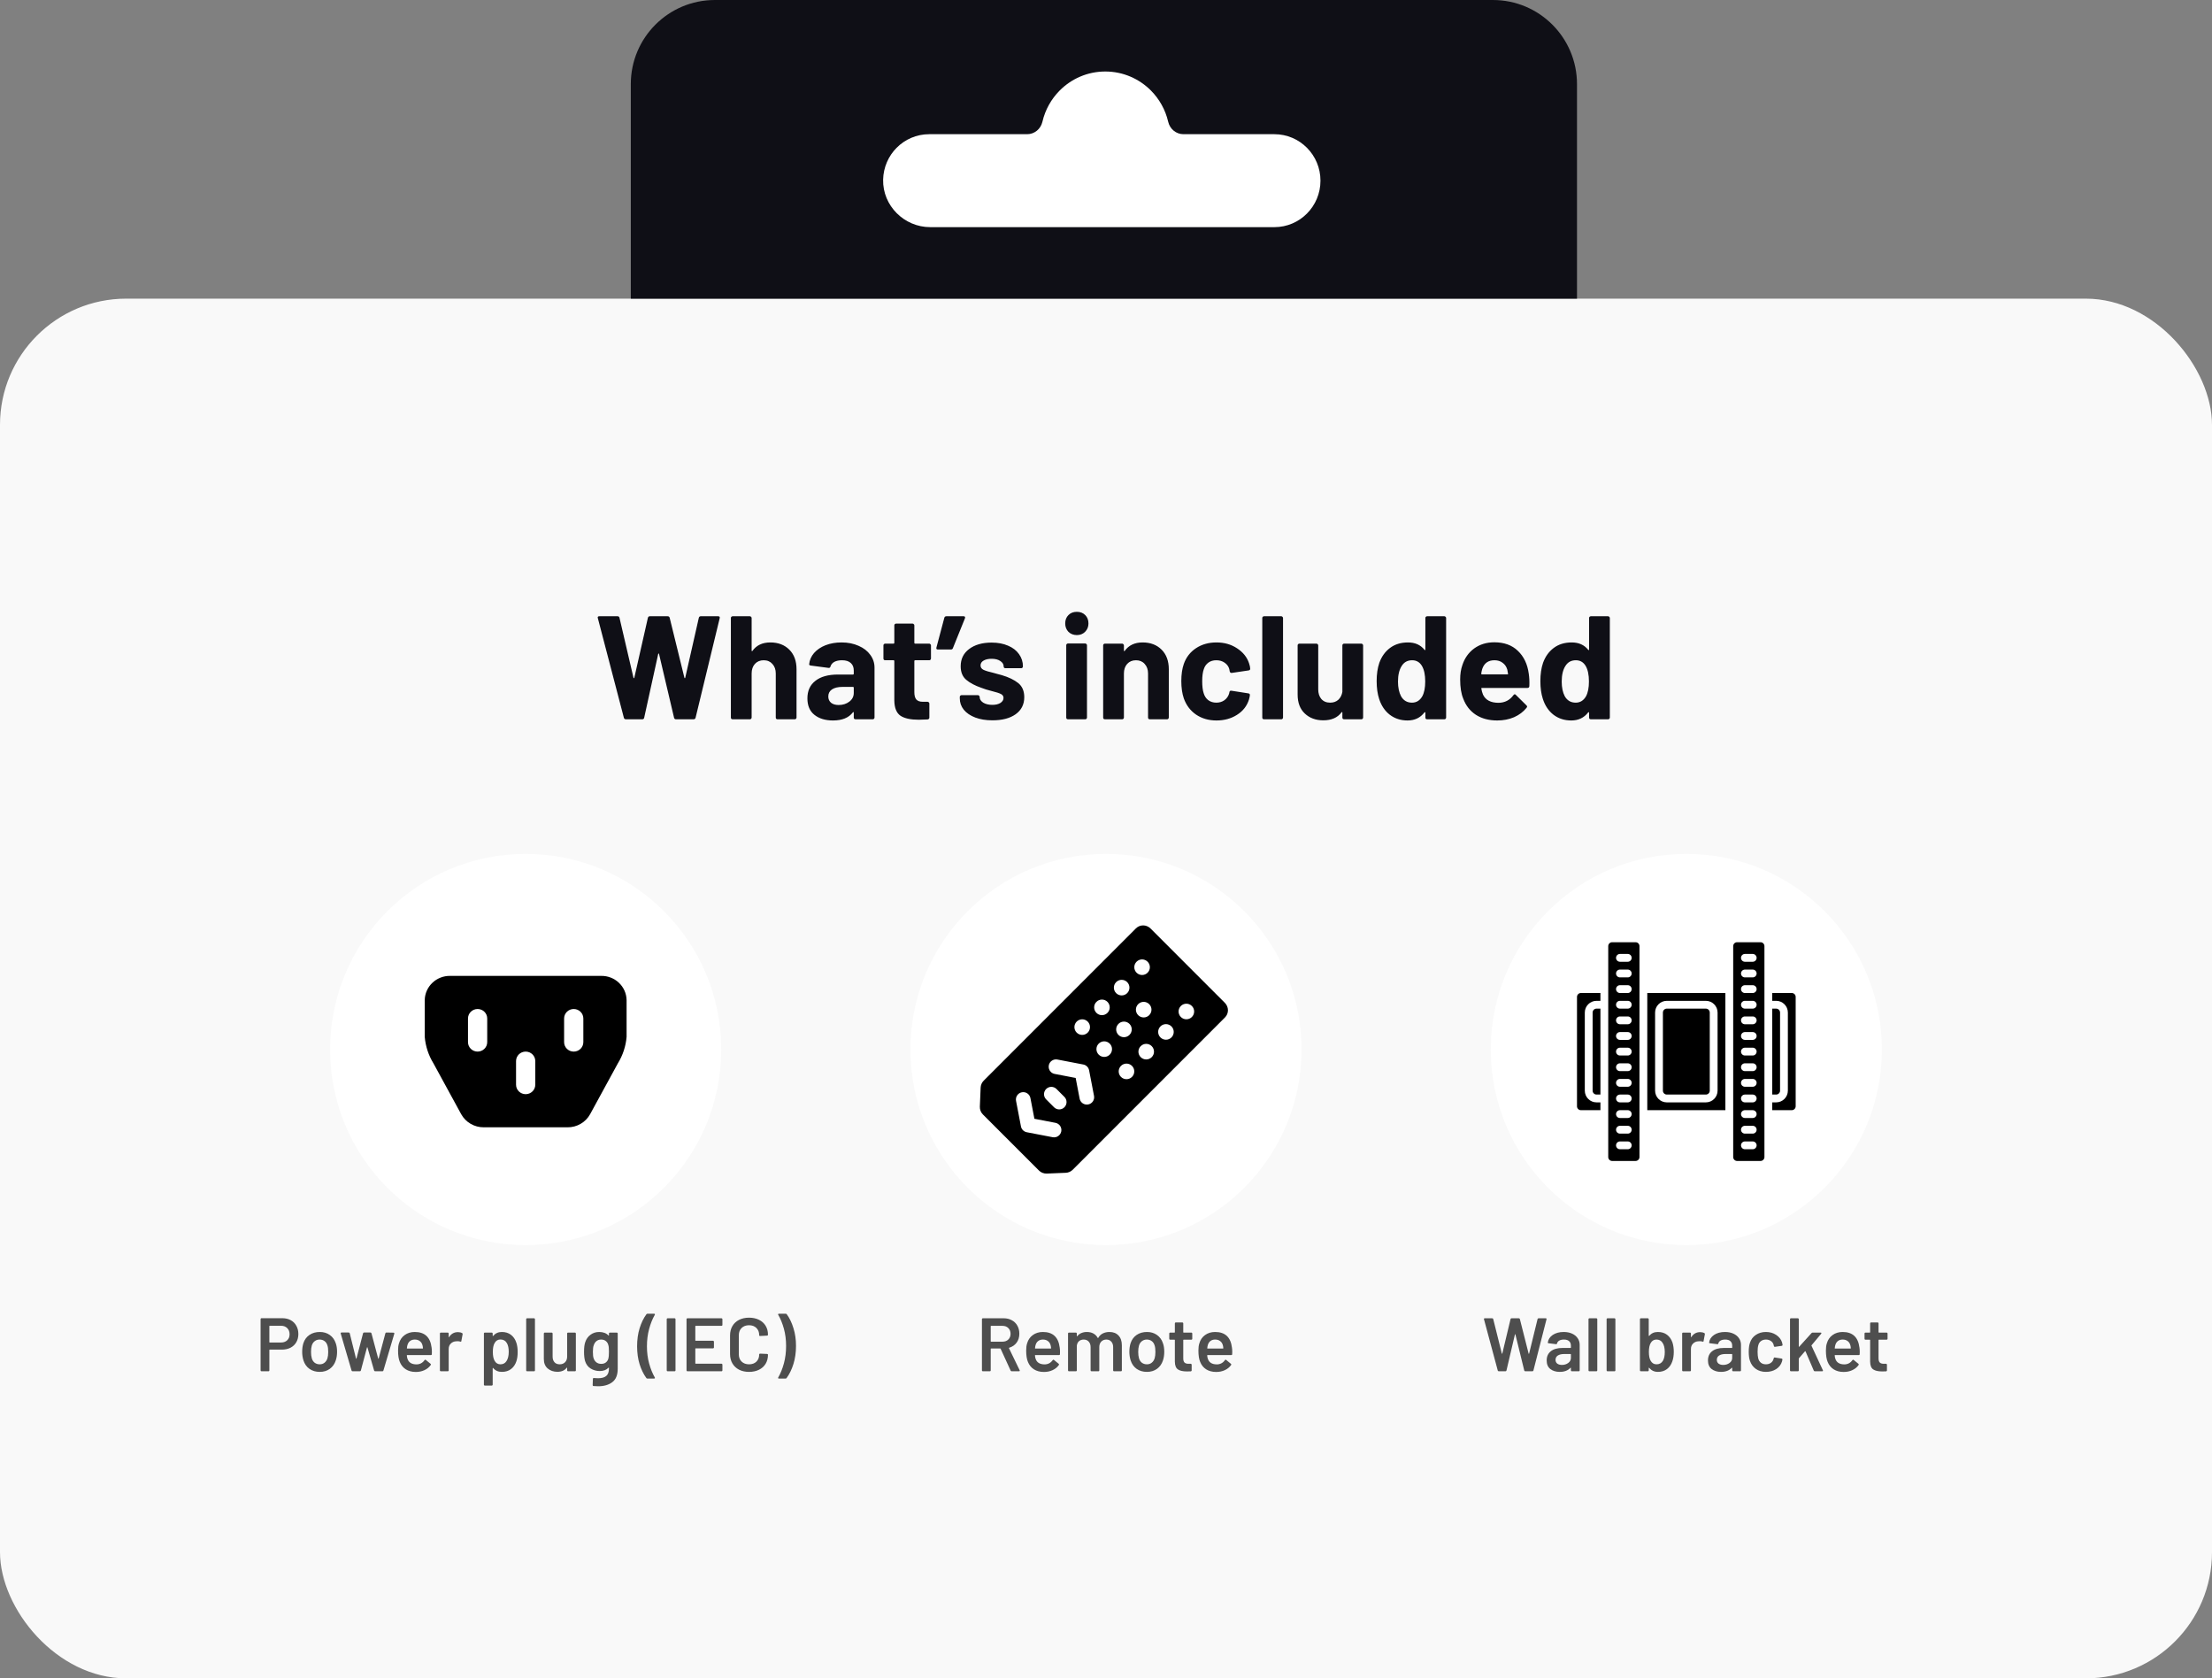 <svg xmlns="http://www.w3.org/2000/svg" fill="none" viewBox="0 0 526 399" height="399" width="526">
<rect x="0" y="0" width="526" height="399" fill="#808080" stroke="none"/>
<rect fill="#F9F9F9" rx="30" height="328" width="526" y="71"></rect>
<circle fill="white" r="46.5" cy="249.5" cx="125"></circle>
<path fill="black" d="M142.943 232.001H107.057C103.775 231.947 101.065 234.518 101 237.749V246.501C101.189 248.735 101.902 250.895 103.08 252.813L109.663 264.872C110.734 266.817 112.809 268.021 115.057 268H134.943C137.185 268.022 139.256 266.823 140.325 264.884L146.92 252.802C148.1 250.89 148.812 248.732 149 246.503V237.751C148.935 234.519 146.227 231.947 142.943 232.002V232.001ZM138.714 247.751C138.714 248.993 137.691 250.001 136.428 250.001C135.165 250.001 134.142 248.994 134.142 247.751V242.126C134.142 240.884 135.165 239.876 136.428 239.876C137.691 239.876 138.714 240.883 138.714 242.126V247.751ZM111.286 247.751V242.126C111.286 240.884 112.309 239.876 113.572 239.876C114.835 239.876 115.858 240.883 115.858 242.126V247.751C115.858 248.993 114.835 250.001 113.572 250.001C112.309 250.001 111.286 248.994 111.286 247.751ZM122.714 257.875V252.25C122.714 251.008 123.737 250 125 250C126.263 250 127.286 251.006 127.286 252.25V257.875C127.286 259.117 126.263 260.125 125 260.125C123.737 260.125 122.714 259.118 122.714 257.875Z"></path>
<path fill="#4E4E4E" d="M67.133 313.382C67.889 313.382 68.555 313.538 69.131 313.85C69.707 314.162 70.151 314.606 70.463 315.182C70.787 315.746 70.949 316.4 70.949 317.144C70.949 317.876 70.787 318.524 70.463 319.088C70.139 319.652 69.677 320.09 69.077 320.402C68.489 320.702 67.805 320.852 67.025 320.852H64.145C64.085 320.852 64.055 320.882 64.055 320.942V325.784C64.055 325.844 64.031 325.898 63.983 325.946C63.947 325.982 63.899 326 63.839 326H62.183C62.123 326 62.069 325.982 62.021 325.946C61.985 325.898 61.967 325.844 61.967 325.784V313.598C61.967 313.538 61.985 313.49 62.021 313.454C62.069 313.406 62.123 313.382 62.183 313.382H67.133ZM66.827 319.16C67.439 319.16 67.931 318.98 68.303 318.62C68.675 318.26 68.861 317.786 68.861 317.198C68.861 316.598 68.675 316.112 68.303 315.74C67.931 315.368 67.439 315.182 66.827 315.182H64.145C64.085 315.182 64.055 315.212 64.055 315.272V319.07C64.055 319.13 64.085 319.16 64.145 319.16H66.827ZM76.031 326.144C75.083 326.144 74.267 325.904 73.583 325.424C72.911 324.944 72.437 324.278 72.161 323.426C71.957 322.778 71.855 322.094 71.855 321.374C71.855 320.606 71.951 319.922 72.143 319.322C72.419 318.482 72.899 317.828 73.583 317.36C74.267 316.892 75.089 316.658 76.049 316.658C76.961 316.658 77.747 316.892 78.407 317.36C79.079 317.828 79.553 318.476 79.829 319.304C80.045 319.88 80.153 320.564 80.153 321.356C80.153 322.112 80.051 322.796 79.847 323.408C79.571 324.26 79.097 324.932 78.425 325.424C77.753 325.904 76.955 326.144 76.031 326.144ZM76.031 324.344C76.475 324.344 76.853 324.218 77.165 323.966C77.489 323.714 77.723 323.36 77.867 322.904C77.987 322.508 78.047 322.004 78.047 321.392C78.047 320.744 77.987 320.24 77.867 319.88C77.735 319.424 77.507 319.076 77.183 318.836C76.859 318.584 76.463 318.458 75.995 318.458C75.551 318.458 75.167 318.584 74.843 318.836C74.519 319.076 74.285 319.424 74.141 319.88C74.021 320.3 73.961 320.804 73.961 321.392C73.961 321.98 74.021 322.484 74.141 322.904C74.273 323.36 74.501 323.714 74.825 323.966C75.161 324.218 75.563 324.344 76.031 324.344ZM83.848 326C83.716 326 83.632 325.94 83.596 325.82L81.022 317.036L81.004 316.964C81.004 316.844 81.07 316.784 81.202 316.784H82.912C83.044 316.784 83.128 316.844 83.164 316.964L84.658 322.976C84.67 323.012 84.688 323.03 84.712 323.03C84.736 323.03 84.754 323.012 84.766 322.976L86.332 316.964C86.368 316.844 86.452 316.784 86.584 316.784H88.078C88.21 316.784 88.294 316.844 88.33 316.964L89.932 322.976C89.944 323.012 89.962 323.03 89.986 323.03C90.01 323.03 90.028 323.012 90.04 322.976L91.642 316.964C91.678 316.844 91.762 316.784 91.894 316.784L93.586 316.82C93.658 316.82 93.706 316.844 93.73 316.892C93.766 316.928 93.778 316.982 93.766 317.054L91.174 325.82C91.138 325.94 91.06 326 90.94 326H89.212C89.08 326 88.996 325.94 88.96 325.82L87.376 320.33C87.364 320.294 87.346 320.276 87.322 320.276C87.298 320.276 87.28 320.294 87.268 320.33L85.81 325.82C85.774 325.94 85.69 326 85.558 326H83.848ZM102.629 320.366C102.677 320.666 102.701 321.002 102.701 321.374L102.683 321.932C102.683 322.076 102.611 322.148 102.467 322.148H96.833C96.773 322.148 96.743 322.178 96.743 322.238C96.779 322.634 96.833 322.904 96.905 323.048C97.193 323.912 97.895 324.35 99.011 324.362C99.827 324.362 100.475 324.026 100.955 323.354C101.003 323.282 101.063 323.246 101.135 323.246C101.183 323.246 101.225 323.264 101.261 323.3L102.377 324.218C102.485 324.302 102.503 324.398 102.431 324.506C102.059 325.034 101.561 325.442 100.937 325.73C100.325 326.018 99.641 326.162 98.885 326.162C97.949 326.162 97.151 325.952 96.491 325.532C95.843 325.112 95.369 324.524 95.069 323.768C94.793 323.12 94.655 322.22 94.655 321.068C94.655 320.372 94.727 319.808 94.871 319.376C95.111 318.536 95.561 317.876 96.221 317.396C96.893 316.904 97.697 316.658 98.633 316.658C100.997 316.658 102.329 317.894 102.629 320.366ZM98.633 318.458C98.189 318.458 97.817 318.572 97.517 318.8C97.229 319.016 97.025 319.322 96.905 319.718C96.833 319.922 96.785 320.186 96.761 320.51C96.737 320.57 96.761 320.6 96.833 320.6H100.487C100.547 320.6 100.577 320.57 100.577 320.51C100.553 320.21 100.517 319.982 100.469 319.826C100.361 319.394 100.145 319.058 99.821 318.818C99.509 318.578 99.113 318.458 98.633 318.458ZM108.893 316.694C109.277 316.694 109.613 316.772 109.901 316.928C109.997 316.976 110.033 317.066 110.009 317.198L109.703 318.818C109.691 318.962 109.607 319.004 109.451 318.944C109.271 318.884 109.061 318.854 108.821 318.854C108.665 318.854 108.545 318.86 108.461 318.872C107.957 318.896 107.537 319.076 107.201 319.412C106.865 319.736 106.697 320.162 106.697 320.69V325.784C106.697 325.844 106.673 325.898 106.625 325.946C106.589 325.982 106.541 326 106.481 326H104.825C104.765 326 104.711 325.982 104.663 325.946C104.627 325.898 104.609 325.844 104.609 325.784V317.018C104.609 316.958 104.627 316.91 104.663 316.874C104.711 316.826 104.765 316.802 104.825 316.802H106.481C106.541 316.802 106.589 316.826 106.625 316.874C106.673 316.91 106.697 316.958 106.697 317.018V317.828C106.697 317.876 106.703 317.906 106.715 317.918C106.739 317.918 106.763 317.9 106.787 317.864C107.291 317.084 107.993 316.694 108.893 316.694ZM122.774 319.178C122.99 319.79 123.098 320.54 123.098 321.428C123.098 322.28 122.996 323.012 122.792 323.624C122.528 324.416 122.102 325.034 121.514 325.478C120.938 325.922 120.206 326.144 119.318 326.144C118.466 326.144 117.782 325.838 117.266 325.226C117.242 325.202 117.218 325.196 117.194 325.208C117.17 325.22 117.158 325.244 117.158 325.28V329.186C117.158 329.246 117.134 329.294 117.086 329.33C117.05 329.378 117.002 329.402 116.942 329.402H115.286C115.226 329.402 115.172 329.378 115.124 329.33C115.088 329.294 115.07 329.246 115.07 329.186V317.018C115.07 316.958 115.088 316.91 115.124 316.874C115.172 316.826 115.226 316.802 115.286 316.802H116.942C117.002 316.802 117.05 316.826 117.086 316.874C117.134 316.91 117.158 316.958 117.158 317.018V317.558C117.158 317.594 117.17 317.618 117.194 317.63C117.218 317.642 117.242 317.63 117.266 317.594C117.794 316.97 118.484 316.658 119.336 316.658C120.188 316.658 120.908 316.88 121.496 317.324C122.084 317.768 122.51 318.386 122.774 319.178ZM120.434 323.588C120.794 323.036 120.974 322.304 120.974 321.392C120.974 320.516 120.83 319.826 120.542 319.322C120.206 318.734 119.696 318.44 119.012 318.44C118.388 318.44 117.92 318.728 117.608 319.304C117.332 319.772 117.194 320.468 117.194 321.392C117.194 322.34 117.344 323.06 117.644 323.552C117.956 324.08 118.406 324.344 118.994 324.344C119.63 324.344 120.11 324.092 120.434 323.588ZM125.339 326C125.279 326 125.225 325.982 125.177 325.946C125.141 325.898 125.123 325.844 125.123 325.784V313.616C125.123 313.556 125.141 313.508 125.177 313.472C125.225 313.424 125.279 313.4 125.339 313.4H126.995C127.055 313.4 127.103 313.424 127.139 313.472C127.187 313.508 127.211 313.556 127.211 313.616V325.784C127.211 325.844 127.187 325.898 127.139 325.946C127.103 325.982 127.055 326 126.995 326H125.339ZM134.865 317.018C134.865 316.958 134.883 316.91 134.919 316.874C134.967 316.826 135.021 316.802 135.081 316.802H136.719C136.779 316.802 136.827 316.826 136.863 316.874C136.911 316.91 136.935 316.958 136.935 317.018V325.784C136.935 325.844 136.911 325.898 136.863 325.946C136.827 325.982 136.779 326 136.719 326H135.081C135.021 326 134.967 325.982 134.919 325.946C134.883 325.898 134.865 325.844 134.865 325.784V325.208C134.865 325.172 134.853 325.148 134.829 325.136C134.805 325.124 134.781 325.136 134.757 325.172C134.265 325.808 133.527 326.126 132.543 326.126C131.631 326.126 130.863 325.862 130.239 325.334C129.627 324.806 129.321 324.056 129.321 323.084V317.018C129.321 316.958 129.339 316.91 129.375 316.874C129.423 316.826 129.477 316.802 129.537 316.802H131.193C131.253 316.802 131.301 316.826 131.337 316.874C131.385 316.91 131.409 316.958 131.409 317.018V322.49C131.409 323.054 131.553 323.504 131.841 323.84C132.141 324.176 132.555 324.344 133.083 324.344C133.623 324.344 134.055 324.176 134.379 323.84C134.703 323.504 134.865 323.054 134.865 322.49V317.018ZM144.802 317.018C144.802 316.958 144.82 316.91 144.856 316.874C144.904 316.826 144.958 316.802 145.018 316.802H146.674C146.734 316.802 146.782 316.826 146.818 316.874C146.866 316.91 146.89 316.958 146.89 317.018V325.388C146.89 326.888 146.458 327.956 145.594 328.592C144.742 329.24 143.62 329.564 142.228 329.564C141.856 329.564 141.49 329.546 141.13 329.51C140.998 329.498 140.932 329.42 140.932 329.276L140.986 327.8C140.986 327.668 141.07 327.602 141.238 327.602C141.586 327.638 141.898 327.656 142.174 327.656C143.074 327.656 143.734 327.476 144.154 327.116C144.586 326.768 144.802 326.174 144.802 325.334V325.19C144.802 325.154 144.79 325.136 144.766 325.136C144.742 325.124 144.718 325.13 144.694 325.154C144.202 325.682 143.506 325.946 142.606 325.946C141.826 325.946 141.112 325.748 140.464 325.352C139.816 324.956 139.366 324.35 139.114 323.534C138.958 322.97 138.88 322.244 138.88 321.356C138.88 320.36 138.976 319.598 139.168 319.07C139.408 318.338 139.822 317.756 140.41 317.324C140.998 316.88 141.688 316.658 142.48 316.658C143.428 316.658 144.166 316.934 144.694 317.486C144.718 317.522 144.742 317.534 144.766 317.522C144.79 317.51 144.802 317.486 144.802 317.45V317.018ZM144.676 322.94C144.724 322.76 144.754 322.568 144.766 322.364C144.79 322.148 144.802 321.806 144.802 321.338C144.802 320.882 144.79 320.558 144.766 320.366C144.754 320.162 144.718 319.964 144.658 319.772C144.562 319.376 144.364 319.058 144.064 318.818C143.776 318.578 143.404 318.458 142.948 318.458C142.516 318.458 142.15 318.578 141.85 318.818C141.55 319.058 141.334 319.376 141.202 319.772C141.058 320.108 140.986 320.636 140.986 321.356C140.986 322.1 141.046 322.622 141.166 322.922C141.286 323.306 141.502 323.624 141.814 323.876C142.138 324.116 142.522 324.236 142.966 324.236C143.434 324.236 143.812 324.116 144.1 323.876C144.388 323.636 144.58 323.324 144.676 322.94ZM153.946 327.728C153.826 327.728 153.742 327.686 153.694 327.602C153.034 326.702 152.5 325.61 152.092 324.326C151.696 323.03 151.498 321.608 151.498 320.06C151.498 318.5 151.696 317.072 152.092 315.776C152.5 314.468 153.04 313.358 153.712 312.446C153.76 312.362 153.844 312.32 153.964 312.32H155.548C155.632 312.32 155.686 312.344 155.71 312.392C155.746 312.44 155.746 312.5 155.71 312.572C155.158 313.532 154.708 314.654 154.36 315.938C154.012 317.21 153.838 318.584 153.838 320.06C153.838 321.524 154.012 322.886 154.36 324.146C154.708 325.406 155.158 326.516 155.71 327.476C155.734 327.524 155.746 327.56 155.746 327.584C155.746 327.68 155.68 327.728 155.548 327.728H153.946ZM158.759 326C158.699 326 158.645 325.982 158.597 325.946C158.561 325.898 158.543 325.844 158.543 325.784V313.616C158.543 313.556 158.561 313.508 158.597 313.472C158.645 313.424 158.699 313.4 158.759 313.4H160.415C160.475 313.4 160.523 313.424 160.559 313.472C160.607 313.508 160.631 313.556 160.631 313.616V325.784C160.631 325.844 160.607 325.898 160.559 325.946C160.523 325.982 160.475 326 160.415 326H158.759ZM171.786 314.984C171.786 315.044 171.762 315.098 171.714 315.146C171.678 315.182 171.63 315.2 171.57 315.2H165.432C165.372 315.2 165.342 315.23 165.342 315.29V318.656C165.342 318.716 165.372 318.746 165.432 318.746H169.554C169.614 318.746 169.662 318.77 169.698 318.818C169.746 318.854 169.77 318.902 169.77 318.962V320.33C169.77 320.39 169.746 320.444 169.698 320.492C169.662 320.528 169.614 320.546 169.554 320.546H165.432C165.372 320.546 165.342 320.576 165.342 320.636V324.11C165.342 324.17 165.372 324.2 165.432 324.2H171.57C171.63 324.2 171.678 324.224 171.714 324.272C171.762 324.308 171.786 324.356 171.786 324.416V325.784C171.786 325.844 171.762 325.898 171.714 325.946C171.678 325.982 171.63 326 171.57 326H163.47C163.41 326 163.356 325.982 163.308 325.946C163.272 325.898 163.254 325.844 163.254 325.784V313.616C163.254 313.556 163.272 313.508 163.308 313.472C163.356 313.424 163.41 313.4 163.47 313.4H171.57C171.63 313.4 171.678 313.424 171.714 313.472C171.762 313.508 171.786 313.556 171.786 313.616V314.984ZM178.119 326.144C177.219 326.144 176.427 325.97 175.743 325.622C175.059 325.262 174.531 324.764 174.159 324.128C173.787 323.492 173.601 322.754 173.601 321.914V317.468C173.601 316.628 173.787 315.89 174.159 315.254C174.531 314.618 175.059 314.126 175.743 313.778C176.427 313.43 177.219 313.256 178.119 313.256C179.007 313.256 179.793 313.424 180.477 313.76C181.161 314.096 181.689 314.57 182.061 315.182C182.433 315.794 182.619 316.502 182.619 317.306C182.619 317.366 182.595 317.42 182.547 317.468C182.511 317.504 182.463 317.522 182.403 317.522L180.747 317.612C180.603 317.612 180.531 317.546 180.531 317.414C180.531 316.706 180.309 316.136 179.865 315.704C179.433 315.272 178.851 315.056 178.119 315.056C177.387 315.056 176.799 315.272 176.355 315.704C175.911 316.136 175.689 316.706 175.689 317.414V322.004C175.689 322.7 175.911 323.264 176.355 323.696C176.799 324.128 177.387 324.344 178.119 324.344C178.851 324.344 179.433 324.134 179.865 323.714C180.309 323.282 180.531 322.712 180.531 322.004C180.531 321.872 180.603 321.806 180.747 321.806L182.403 321.878C182.463 321.878 182.511 321.896 182.547 321.932C182.595 321.968 182.619 322.01 182.619 322.058C182.619 322.874 182.433 323.594 182.061 324.218C181.689 324.83 181.161 325.304 180.477 325.64C179.793 325.976 179.007 326.144 178.119 326.144ZM186.838 312.32C186.958 312.32 187.042 312.362 187.09 312.446C187.75 313.346 188.278 314.444 188.674 315.74C189.082 317.024 189.286 318.434 189.286 319.97C189.286 321.518 189.082 322.952 188.674 324.272C188.266 325.58 187.726 326.69 187.054 327.602C187.006 327.686 186.922 327.728 186.802 327.728H185.218C185.134 327.728 185.074 327.704 185.038 327.656C185.014 327.608 185.02 327.548 185.056 327.476C185.608 326.516 186.058 325.4 186.406 324.128C186.754 322.844 186.928 321.464 186.928 319.988C186.928 318.512 186.754 317.144 186.406 315.884C186.058 314.624 185.608 313.52 185.056 312.572C185.032 312.524 185.02 312.488 185.02 312.464C185.02 312.368 185.086 312.32 185.218 312.32H186.838Z"></path>
<circle fill="white" r="46.5" cy="249.5" cx="263"></circle>
<path fill="black" d="M291.254 238.4L273.601 220.746C272.629 219.774 271.086 219.741 270.114 220.713L233.916 256.911C233.475 257.353 233.216 257.945 233.19 258.568L233.002 263.082C232.973 263.777 233.237 264.453 233.729 264.946L247.054 278.271C247.546 278.763 248.221 279.027 248.917 278.998L253.433 278.812C254.058 278.787 254.649 278.528 255.091 278.086L291.287 241.887C292.259 240.915 292.227 239.372 291.254 238.4ZM273.272 238.72C273.996 239.444 273.995 240.616 273.272 241.34C272.55 242.064 271.376 242.063 270.652 241.34C269.928 240.617 269.93 239.444 270.652 238.72C271.375 237.996 272.548 237.996 273.272 238.72ZM268.58 243.413C269.304 244.137 269.303 245.309 268.58 246.033C267.856 246.757 266.684 246.757 265.96 246.033C265.236 245.309 265.237 244.137 265.96 243.413C266.684 242.689 267.856 242.689 268.58 243.413ZM263.888 248.104C264.612 248.828 264.611 250 263.888 250.724C263.166 251.448 261.992 251.448 261.268 250.724C260.544 250 260.546 248.828 261.268 248.104C261.991 247.38 263.164 247.381 263.888 248.104ZM272.891 228.628C273.615 229.352 273.615 230.524 272.891 231.248C272.167 231.972 270.995 231.972 270.271 231.248C269.547 230.524 269.547 229.352 270.271 228.628C270.995 227.905 272.167 227.905 272.891 228.628ZM268.035 233.484C268.759 234.208 268.759 235.38 268.035 236.104C267.311 236.828 266.139 236.826 265.415 236.104C264.691 235.38 264.691 234.208 265.415 233.484C266.139 232.76 267.311 232.76 268.035 233.484ZM263.344 238.175C264.068 238.899 264.068 240.071 263.344 240.795C262.62 241.519 261.448 241.519 260.724 240.795C260 240.071 260 238.899 260.724 238.175C261.448 237.451 262.62 237.451 263.344 238.175ZM256.032 242.868C256.756 242.144 257.928 242.145 258.652 242.868C259.376 243.591 259.376 244.764 258.652 245.488C257.928 246.212 256.756 246.212 256.032 245.488C255.308 244.764 255.309 243.592 256.032 242.868ZM250.325 270.355L244.159 269.171C243.81 269.103 243.498 268.933 243.256 268.692C243.015 268.452 242.845 268.14 242.778 267.789L241.609 261.711C241.428 260.767 242.046 259.854 242.991 259.672C243.935 259.491 244.848 260.109 245.03 261.054L245.974 265.973L250.98 266.935C251.925 267.116 252.542 268.028 252.362 268.973C252.18 269.917 251.267 270.535 250.323 270.355H250.325ZM248.769 258.894C249.448 258.215 250.55 258.215 251.232 258.894L253.108 260.771C253.788 261.451 253.788 262.553 253.108 263.234C252.428 263.914 251.326 263.914 250.645 263.234L248.769 261.357C248.089 260.677 248.089 259.576 248.769 258.894ZM258.769 262.567C257.825 262.749 256.912 262.13 256.73 261.186L255.786 256.267L250.78 255.305C250.425 255.236 250.116 255.066 249.878 254.828C249.483 254.432 249.285 253.856 249.398 253.267C249.58 252.322 250.493 251.705 251.436 251.885L257.602 253.069C258.301 253.204 258.848 253.75 258.983 254.451L260.152 260.529C260.333 261.473 259.715 262.386 258.77 262.567H258.769ZM266.561 256.017C265.838 255.294 265.838 254.121 266.561 253.397C267.285 252.673 268.457 252.674 269.181 253.397C269.905 254.121 269.904 255.293 269.181 256.017C268.458 256.741 267.285 256.741 266.561 256.017ZM271.253 251.324C270.53 250.601 270.53 249.428 271.253 248.704C271.977 247.98 273.148 247.98 273.872 248.704C274.596 249.428 274.595 250.6 273.872 251.324C273.148 252.048 271.977 252.048 271.253 251.324ZM275.945 246.633C275.222 245.91 275.222 244.737 275.945 244.013C276.668 243.289 277.841 243.289 278.565 244.013C279.289 244.737 279.288 245.909 278.565 246.633C277.842 247.355 276.669 247.357 275.945 246.633ZM280.8 241.777C280.077 241.054 280.077 239.881 280.8 239.157C281.523 238.433 282.696 238.434 283.42 239.157C284.144 239.881 284.143 241.053 283.42 241.777C282.697 242.501 281.524 242.501 280.8 241.777Z"></path>
<path fill="#4E4E4E" d="M240.574 326C240.454 326 240.37 325.946 240.322 325.838L237.946 320.654C237.922 320.606 237.886 320.582 237.838 320.582H235.678C235.618 320.582 235.588 320.612 235.588 320.672V325.784C235.588 325.844 235.564 325.898 235.516 325.946C235.48 325.982 235.432 326 235.372 326H233.716C233.656 326 233.602 325.982 233.554 325.946C233.518 325.898 233.5 325.844 233.5 325.784V313.616C233.5 313.556 233.518 313.508 233.554 313.472C233.602 313.424 233.656 313.4 233.716 313.4H238.666C239.398 313.4 240.046 313.556 240.61 313.868C241.174 314.168 241.612 314.6 241.924 315.164C242.236 315.716 242.392 316.352 242.392 317.072C242.392 317.9 242.176 318.608 241.744 319.196C241.324 319.772 240.736 320.174 239.98 320.402C239.956 320.402 239.938 320.414 239.926 320.438C239.914 320.462 239.914 320.486 239.926 320.51L242.464 325.748C242.488 325.796 242.5 325.832 242.5 325.856C242.5 325.952 242.434 326 242.302 326H240.574ZM235.678 315.2C235.618 315.2 235.588 315.23 235.588 315.29V318.872C235.588 318.932 235.618 318.962 235.678 318.962H238.378C238.954 318.962 239.416 318.794 239.764 318.458C240.124 318.11 240.304 317.654 240.304 317.09C240.304 316.526 240.124 316.07 239.764 315.722C239.416 315.374 238.954 315.2 238.378 315.2H235.678ZM251.993 320.366C252.041 320.666 252.065 321.002 252.065 321.374L252.047 321.932C252.047 322.076 251.975 322.148 251.831 322.148H246.197C246.137 322.148 246.107 322.178 246.107 322.238C246.143 322.634 246.197 322.904 246.269 323.048C246.557 323.912 247.259 324.35 248.375 324.362C249.191 324.362 249.839 324.026 250.319 323.354C250.367 323.282 250.427 323.246 250.499 323.246C250.547 323.246 250.589 323.264 250.625 323.3L251.741 324.218C251.849 324.302 251.867 324.398 251.795 324.506C251.423 325.034 250.925 325.442 250.301 325.73C249.689 326.018 249.005 326.162 248.249 326.162C247.313 326.162 246.515 325.952 245.855 325.532C245.207 325.112 244.733 324.524 244.433 323.768C244.157 323.12 244.019 322.22 244.019 321.068C244.019 320.372 244.091 319.808 244.235 319.376C244.475 318.536 244.925 317.876 245.585 317.396C246.257 316.904 247.061 316.658 247.997 316.658C250.361 316.658 251.693 317.894 251.993 320.366ZM247.997 318.458C247.553 318.458 247.181 318.572 246.881 318.8C246.593 319.016 246.389 319.322 246.269 319.718C246.197 319.922 246.149 320.186 246.125 320.51C246.101 320.57 246.125 320.6 246.197 320.6H249.851C249.911 320.6 249.941 320.57 249.941 320.51C249.917 320.21 249.881 319.982 249.833 319.826C249.725 319.394 249.509 319.058 249.185 318.818C248.873 318.578 248.477 318.458 247.997 318.458ZM263.819 316.658C264.743 316.658 265.463 316.94 265.979 317.504C266.507 318.056 266.771 318.83 266.771 319.826V325.784C266.771 325.844 266.747 325.898 266.699 325.946C266.663 325.982 266.615 326 266.555 326H264.917C264.857 326 264.803 325.982 264.755 325.946C264.719 325.898 264.701 325.844 264.701 325.784V320.258C264.701 319.706 264.551 319.268 264.251 318.944C263.963 318.62 263.573 318.458 263.081 318.458C262.589 318.458 262.187 318.62 261.875 318.944C261.563 319.268 261.407 319.7 261.407 320.24V325.784C261.407 325.844 261.383 325.898 261.335 325.946C261.299 325.982 261.251 326 261.191 326H259.553C259.493 326 259.439 325.982 259.391 325.946C259.355 325.898 259.337 325.844 259.337 325.784V320.258C259.337 319.706 259.187 319.268 258.887 318.944C258.587 318.62 258.191 318.458 257.699 318.458C257.243 318.458 256.865 318.59 256.565 318.854C256.277 319.118 256.109 319.478 256.061 319.934V325.784C256.061 325.844 256.037 325.898 255.989 325.946C255.953 325.982 255.905 326 255.845 326H254.189C254.129 326 254.075 325.982 254.027 325.946C253.991 325.898 253.973 325.844 253.973 325.784V317.018C253.973 316.958 253.991 316.91 254.027 316.874C254.075 316.826 254.129 316.802 254.189 316.802H255.845C255.905 316.802 255.953 316.826 255.989 316.874C256.037 316.91 256.061 316.958 256.061 317.018V317.612C256.061 317.648 256.073 317.672 256.097 317.684C256.121 317.696 256.145 317.684 256.169 317.648C256.433 317.312 256.757 317.066 257.141 316.91C257.537 316.742 257.975 316.658 258.455 316.658C259.043 316.658 259.559 316.778 260.003 317.018C260.447 317.258 260.789 317.606 261.029 318.062C261.065 318.11 261.107 318.11 261.155 318.062C261.419 317.582 261.785 317.228 262.253 317C262.721 316.772 263.243 316.658 263.819 316.658ZM272.733 326.144C271.785 326.144 270.969 325.904 270.285 325.424C269.613 324.944 269.139 324.278 268.863 323.426C268.659 322.778 268.557 322.094 268.557 321.374C268.557 320.606 268.653 319.922 268.845 319.322C269.121 318.482 269.601 317.828 270.285 317.36C270.969 316.892 271.791 316.658 272.751 316.658C273.663 316.658 274.449 316.892 275.109 317.36C275.781 317.828 276.255 318.476 276.531 319.304C276.747 319.88 276.855 320.564 276.855 321.356C276.855 322.112 276.753 322.796 276.549 323.408C276.273 324.26 275.799 324.932 275.127 325.424C274.455 325.904 273.657 326.144 272.733 326.144ZM272.733 324.344C273.177 324.344 273.555 324.218 273.867 323.966C274.191 323.714 274.425 323.36 274.569 322.904C274.689 322.508 274.749 322.004 274.749 321.392C274.749 320.744 274.689 320.24 274.569 319.88C274.437 319.424 274.209 319.076 273.885 318.836C273.561 318.584 273.165 318.458 272.697 318.458C272.253 318.458 271.869 318.584 271.545 318.836C271.221 319.076 270.987 319.424 270.843 319.88C270.723 320.3 270.663 320.804 270.663 321.392C270.663 321.98 270.723 322.484 270.843 322.904C270.975 323.36 271.203 323.714 271.527 323.966C271.863 324.218 272.265 324.344 272.733 324.344ZM283.514 318.278C283.514 318.338 283.49 318.392 283.442 318.44C283.406 318.476 283.358 318.494 283.298 318.494H281.462C281.402 318.494 281.372 318.524 281.372 318.584V322.922C281.372 323.378 281.468 323.708 281.66 323.912C281.864 324.116 282.182 324.218 282.614 324.218H283.154C283.214 324.218 283.262 324.242 283.298 324.29C283.346 324.326 283.37 324.374 283.37 324.434V325.784C283.37 325.916 283.298 325.994 283.154 326.018L282.218 326.036C281.27 326.036 280.562 325.874 280.094 325.55C279.626 325.226 279.386 324.614 279.374 323.714V318.584C279.374 318.524 279.344 318.494 279.284 318.494H278.258C278.198 318.494 278.144 318.476 278.096 318.44C278.06 318.392 278.042 318.338 278.042 318.278V317.018C278.042 316.958 278.06 316.91 278.096 316.874C278.144 316.826 278.198 316.802 278.258 316.802H279.284C279.344 316.802 279.374 316.772 279.374 316.712V314.606C279.374 314.546 279.392 314.498 279.428 314.462C279.476 314.414 279.53 314.39 279.59 314.39H281.156C281.216 314.39 281.264 314.414 281.3 314.462C281.348 314.498 281.372 314.546 281.372 314.606V316.712C281.372 316.772 281.402 316.802 281.462 316.802H283.298C283.358 316.802 283.406 316.826 283.442 316.874C283.49 316.91 283.514 316.958 283.514 317.018V318.278ZM292.95 320.366C292.998 320.666 293.022 321.002 293.022 321.374L293.004 321.932C293.004 322.076 292.932 322.148 292.788 322.148H287.154C287.094 322.148 287.064 322.178 287.064 322.238C287.1 322.634 287.154 322.904 287.226 323.048C287.514 323.912 288.216 324.35 289.332 324.362C290.148 324.362 290.796 324.026 291.276 323.354C291.324 323.282 291.384 323.246 291.456 323.246C291.504 323.246 291.546 323.264 291.582 323.3L292.698 324.218C292.806 324.302 292.824 324.398 292.752 324.506C292.38 325.034 291.882 325.442 291.258 325.73C290.646 326.018 289.962 326.162 289.206 326.162C288.27 326.162 287.472 325.952 286.812 325.532C286.164 325.112 285.69 324.524 285.39 323.768C285.114 323.12 284.976 322.22 284.976 321.068C284.976 320.372 285.048 319.808 285.192 319.376C285.432 318.536 285.882 317.876 286.542 317.396C287.214 316.904 288.018 316.658 288.954 316.658C291.318 316.658 292.65 317.894 292.95 320.366ZM288.954 318.458C288.51 318.458 288.138 318.572 287.838 318.8C287.55 319.016 287.346 319.322 287.226 319.718C287.154 319.922 287.106 320.186 287.082 320.51C287.058 320.57 287.082 320.6 287.154 320.6H290.808C290.868 320.6 290.898 320.57 290.898 320.51C290.874 320.21 290.838 319.982 290.79 319.826C290.682 319.394 290.466 319.058 290.142 318.818C289.83 318.578 289.434 318.458 288.954 318.458Z"></path>
<circle fill="white" r="46.5" cy="249.5" cx="401"></circle>
<path fill="black" d="M391.714 263.929H410.286V236.072H391.714V263.929ZM393.571 240.715C393.571 239.177 394.819 237.93 396.357 237.93H405.643C407.181 237.93 408.429 239.177 408.429 240.715V259.287C408.429 260.825 407.181 262.072 405.643 262.072H396.357C394.819 262.072 393.571 260.825 393.571 259.287V240.715Z"></path>
<path fill="black" d="M378.714 240.716V259.287C378.714 259.799 379.13 260.215 379.643 260.215H380.571V239.787H379.643C379.13 239.787 378.714 240.203 378.714 240.716Z"></path>
<path fill="black" d="M375 237V263.001C375 263.513 375.416 263.929 375.929 263.929H380.571V262.072H379.643C378.104 262.072 376.857 260.825 376.857 259.287V240.715C376.857 239.177 378.104 237.93 379.643 237.93H380.571V236.073H375.929C375.416 236.073 375 236.489 375 237.001V237Z"></path>
<path fill="black" d="M388.929 224H383.358C382.845 224 382.429 224.416 382.429 224.929V275.071C382.429 275.584 382.845 276 383.358 276H388.929C389.441 276 389.857 275.584 389.857 275.071V224.929C389.857 224.416 389.441 224 388.929 224ZM387.071 273.216H385.214C384.701 273.216 384.285 272.799 384.285 272.287C384.285 271.775 384.701 271.359 385.214 271.359H387.071C387.583 271.359 387.999 271.775 387.999 272.287C387.999 272.799 387.583 273.216 387.071 273.216ZM387.071 269.5H385.214C384.701 269.5 384.285 269.084 384.285 268.572C384.285 268.06 384.701 267.643 385.214 267.643H387.071C387.583 267.643 387.999 268.06 387.999 268.572C387.999 269.084 387.583 269.5 387.071 269.5ZM387.071 265.786H385.214C384.701 265.786 384.285 265.37 384.285 264.858C384.285 264.346 384.701 263.929 385.214 263.929H387.071C387.583 263.929 387.999 264.346 387.999 264.858C387.999 265.37 387.583 265.786 387.071 265.786ZM387.071 262.072H385.214C384.701 262.072 384.285 261.656 384.285 261.144C384.285 260.632 384.701 260.215 385.214 260.215H387.071C387.583 260.215 387.999 260.632 387.999 261.144C387.999 261.656 387.583 262.072 387.071 262.072ZM387.071 258.358H385.214C384.701 258.358 384.285 257.942 384.285 257.43C384.285 256.917 384.701 256.501 385.214 256.501H387.071C387.583 256.501 387.999 256.917 387.999 257.43C387.999 257.942 387.583 258.358 387.071 258.358ZM387.071 254.643H385.214C384.701 254.643 384.285 254.227 384.285 253.715C384.285 253.202 384.701 252.786 385.214 252.786H387.071C387.583 252.786 387.999 253.202 387.999 253.715C387.999 254.227 387.583 254.643 387.071 254.643ZM387.071 250.929H385.214C384.701 250.929 384.285 250.513 384.285 250.001C384.285 249.488 384.701 249.072 385.214 249.072H387.071C387.583 249.072 387.999 249.488 387.999 250.001C387.999 250.513 387.583 250.929 387.071 250.929ZM387.071 247.215H385.214C384.701 247.215 384.285 246.799 384.285 246.287C384.285 245.774 384.701 245.358 385.214 245.358H387.071C387.583 245.358 387.999 245.774 387.999 246.287C387.999 246.799 387.583 247.215 387.071 247.215ZM387.071 243.501H385.214C384.701 243.501 384.285 243.085 384.285 242.572C384.285 242.06 384.701 241.644 385.214 241.644H387.071C387.583 241.644 387.999 242.06 387.999 242.572C387.999 243.085 387.583 243.501 387.071 243.501ZM387.071 239.786H385.214C384.701 239.786 384.285 239.37 384.285 238.857C384.285 238.345 384.701 237.929 385.214 237.929H387.071C387.583 237.929 387.999 238.345 387.999 238.857C387.999 239.37 387.583 239.786 387.071 239.786ZM387.071 236.072H385.214C384.701 236.072 384.285 235.656 384.285 235.143C384.285 234.631 384.701 234.215 385.214 234.215H387.071C387.583 234.215 387.999 234.631 387.999 235.143C387.999 235.656 387.583 236.072 387.071 236.072ZM387.071 232.358H385.214C384.701 232.358 384.285 231.942 384.285 231.429C384.285 230.917 384.701 230.501 385.214 230.501H387.071C387.583 230.501 387.999 230.917 387.999 231.429C387.999 231.942 387.583 232.358 387.071 232.358ZM387.071 228.644H385.214C384.701 228.644 384.285 228.227 384.285 227.715C384.285 227.203 384.701 226.787 385.214 226.787H387.071C387.583 226.787 387.999 227.203 387.999 227.715C387.999 228.227 387.583 228.644 387.071 228.644Z"></path>
<path fill="black" d="M405.643 239.786H396.357C395.844 239.786 395.428 240.202 395.428 240.715V259.286C395.428 259.799 395.844 260.215 396.357 260.215H405.643C406.156 260.215 406.572 259.799 406.572 259.286V240.715C406.572 240.202 406.156 239.786 405.643 239.786Z"></path>
<path fill="black" d="M423.286 259.287V240.716C423.286 240.203 422.87 239.787 422.357 239.787H421.429V260.215H422.357C422.87 260.215 423.286 259.799 423.286 259.287Z"></path>
<path fill="black" d="M426.072 236.071H421.429V237.928H422.357C423.896 237.928 425.143 239.176 425.143 240.714V259.285C425.143 260.823 423.896 262.071 422.357 262.071H421.429V263.928H426.072C426.584 263.928 427 263.512 427 262.999V236.999C427 236.487 426.584 236.07 426.072 236.07V236.071Z"></path>
<path fill="black" d="M418.643 224H413.072C412.56 224 412.144 224.416 412.144 224.929V275.071C412.144 275.584 412.56 276 413.072 276H418.643C419.156 276 419.572 275.584 419.572 275.071V224.929C419.572 224.416 419.156 224 418.643 224ZM416.785 273.216H414.928C414.416 273.216 414 272.799 414 272.287C414 271.775 414.416 271.359 414.928 271.359H416.785C417.298 271.359 417.714 271.775 417.714 272.287C417.714 272.799 417.298 273.216 416.785 273.216ZM416.785 269.5H414.928C414.416 269.5 414 269.084 414 268.572C414 268.06 414.416 267.643 414.928 267.643H416.785C417.298 267.643 417.714 268.06 417.714 268.572C417.714 269.084 417.298 269.5 416.785 269.5ZM416.785 265.786H414.928C414.416 265.786 414 265.37 414 264.858C414 264.346 414.416 263.929 414.928 263.929H416.785C417.298 263.929 417.714 264.346 417.714 264.858C417.714 265.37 417.298 265.786 416.785 265.786ZM416.785 262.072H414.928C414.416 262.072 414 261.656 414 261.144C414 260.632 414.416 260.215 414.928 260.215H416.785C417.298 260.215 417.714 260.632 417.714 261.144C417.714 261.656 417.298 262.072 416.785 262.072ZM416.785 258.358H414.928C414.416 258.358 414 257.942 414 257.43C414 256.917 414.416 256.501 414.928 256.501H416.785C417.298 256.501 417.714 256.917 417.714 257.43C417.714 257.942 417.298 258.358 416.785 258.358ZM416.785 254.643H414.928C414.416 254.643 414 254.227 414 253.715C414 253.202 414.416 252.786 414.928 252.786H416.785C417.298 252.786 417.714 253.202 417.714 253.715C417.714 254.227 417.298 254.643 416.785 254.643ZM416.785 250.929H414.928C414.416 250.929 414 250.513 414 250.001C414 249.488 414.416 249.072 414.928 249.072H416.785C417.298 249.072 417.714 249.488 417.714 250.001C417.714 250.513 417.298 250.929 416.785 250.929ZM416.785 247.215H414.928C414.416 247.215 414 246.799 414 246.287C414 245.774 414.416 245.358 414.928 245.358H416.785C417.298 245.358 417.714 245.774 417.714 246.287C417.714 246.799 417.298 247.215 416.785 247.215ZM416.785 243.501H414.928C414.416 243.501 414 243.085 414 242.572C414 242.06 414.416 241.644 414.928 241.644H416.785C417.298 241.644 417.714 242.06 417.714 242.572C417.714 243.085 417.298 243.501 416.785 243.501ZM416.785 239.786H414.928C414.416 239.786 414 239.37 414 238.857C414 238.345 414.416 237.929 414.928 237.929H416.785C417.298 237.929 417.714 238.345 417.714 238.857C417.714 239.37 417.298 239.786 416.785 239.786ZM416.785 236.072H414.928C414.416 236.072 414 235.656 414 235.143C414 234.631 414.416 234.215 414.928 234.215H416.785C417.298 234.215 417.714 234.631 417.714 235.143C417.714 235.656 417.298 236.072 416.785 236.072ZM416.785 232.358H414.928C414.416 232.358 414 231.942 414 231.429C414 230.917 414.416 230.501 414.928 230.501H416.785C417.298 230.501 417.714 230.917 417.714 231.429C417.714 231.942 417.298 232.358 416.785 232.358ZM416.785 228.644H414.928C414.416 228.644 414 228.227 414 227.715C414 227.203 414.416 226.787 414.928 226.787H416.785C417.298 226.787 417.714 227.203 417.714 227.715C417.714 228.227 417.298 228.644 416.785 228.644Z"></path>
<path fill="#4E4E4E" d="M356.41 326C356.278 326 356.194 325.94 356.158 325.82L352.882 313.634L352.864 313.562C352.864 313.454 352.93 313.4 353.062 313.4H354.826C354.958 313.4 355.042 313.46 355.078 313.58L357.13 321.788C357.142 321.824 357.16 321.842 357.184 321.842C357.208 321.842 357.226 321.824 357.238 321.788L359.2 313.58C359.236 313.46 359.314 313.4 359.434 313.4H361.162C361.294 313.4 361.378 313.46 361.414 313.58L363.502 321.806C363.514 321.842 363.532 321.86 363.556 321.86C363.58 321.86 363.598 321.842 363.61 321.806L365.626 313.58C365.662 313.46 365.746 313.4 365.878 313.4H367.552C367.72 313.4 367.786 313.478 367.75 313.634L364.636 325.82C364.6 325.94 364.516 326 364.384 326H362.71C362.578 326 362.494 325.94 362.458 325.82L360.352 317.234C360.34 317.198 360.322 317.18 360.298 317.18C360.274 317.168 360.256 317.186 360.244 317.234L358.228 325.82C358.192 325.94 358.114 326 357.994 326H356.41ZM371.841 316.658C372.597 316.658 373.263 316.79 373.839 317.054C374.415 317.318 374.859 317.684 375.171 318.152C375.483 318.608 375.639 319.13 375.639 319.718V325.784C375.639 325.844 375.615 325.898 375.567 325.946C375.531 325.982 375.483 326 375.423 326H373.767C373.707 326 373.653 325.982 373.605 325.946C373.569 325.898 373.551 325.844 373.551 325.784V325.208C373.551 325.172 373.539 325.154 373.515 325.154C373.491 325.142 373.467 325.148 373.443 325.172C372.855 325.82 372.003 326.144 370.887 326.144C369.987 326.144 369.243 325.916 368.655 325.46C368.079 325.004 367.791 324.326 367.791 323.426C367.791 322.49 368.115 321.764 368.763 321.248C369.423 320.72 370.347 320.456 371.535 320.456H373.461C373.521 320.456 373.551 320.426 373.551 320.366V319.934C373.551 319.466 373.413 319.106 373.137 318.854C372.861 318.59 372.447 318.458 371.895 318.458C371.439 318.458 371.067 318.542 370.779 318.71C370.503 318.866 370.329 319.088 370.257 319.376C370.221 319.52 370.137 319.58 370.005 319.556L368.259 319.34C368.199 319.328 368.145 319.31 368.097 319.286C368.061 319.25 368.049 319.208 368.061 319.16C368.157 318.428 368.547 317.828 369.231 317.36C369.927 316.892 370.797 316.658 371.841 316.658ZM371.409 324.488C371.997 324.488 372.501 324.332 372.921 324.02C373.341 323.708 373.551 323.312 373.551 322.832V321.986C373.551 321.926 373.521 321.896 373.461 321.896H371.949C371.313 321.896 370.809 322.016 370.437 322.256C370.077 322.496 369.897 322.838 369.897 323.282C369.897 323.666 370.035 323.966 370.311 324.182C370.599 324.386 370.965 324.488 371.409 324.488ZM377.951 326C377.891 326 377.837 325.982 377.789 325.946C377.753 325.898 377.735 325.844 377.735 325.784V313.616C377.735 313.556 377.753 313.508 377.789 313.472C377.837 313.424 377.891 313.4 377.951 313.4H379.607C379.667 313.4 379.715 313.424 379.751 313.472C379.799 313.508 379.823 313.556 379.823 313.616V325.784C379.823 325.844 379.799 325.898 379.751 325.946C379.715 325.982 379.667 326 379.607 326H377.951ZM382.258 326C382.198 326 382.144 325.982 382.096 325.946C382.06 325.898 382.042 325.844 382.042 325.784V313.616C382.042 313.556 382.06 313.508 382.096 313.472C382.144 313.424 382.198 313.4 382.258 313.4H383.914C383.974 313.4 384.022 313.424 384.058 313.472C384.106 313.508 384.13 313.556 384.13 313.616V325.784C384.13 325.844 384.106 325.898 384.058 325.946C384.022 325.982 383.974 326 383.914 326H382.258ZM397.71 319.178C397.914 319.85 398.016 320.582 398.016 321.374C398.016 322.226 397.902 322.976 397.674 323.624C397.41 324.416 396.984 325.034 396.396 325.478C395.808 325.922 395.088 326.144 394.236 326.144C393.396 326.144 392.706 325.826 392.166 325.19C392.142 325.154 392.118 325.142 392.094 325.154C392.07 325.166 392.058 325.19 392.058 325.226V325.784C392.058 325.844 392.034 325.898 391.986 325.946C391.95 325.982 391.902 326 391.842 326H390.186C390.126 326 390.072 325.982 390.024 325.946C389.988 325.898 389.97 325.844 389.97 325.784V313.616C389.97 313.556 389.988 313.508 390.024 313.472C390.072 313.424 390.126 313.4 390.186 313.4H391.842C391.902 313.4 391.95 313.424 391.986 313.472C392.034 313.508 392.058 313.556 392.058 313.616V317.522C392.058 317.558 392.07 317.582 392.094 317.594C392.118 317.606 392.142 317.6 392.166 317.576C392.682 316.964 393.366 316.658 394.218 316.658C395.106 316.658 395.838 316.88 396.414 317.324C397.002 317.768 397.434 318.386 397.71 319.178ZM395.442 323.48C395.73 322.976 395.874 322.286 395.874 321.41C395.874 320.474 395.694 319.742 395.334 319.214C395.01 318.71 394.53 318.458 393.894 318.458C393.306 318.458 392.856 318.722 392.544 319.25C392.244 319.742 392.094 320.456 392.094 321.392C392.094 322.316 392.232 323.012 392.508 323.48C392.82 324.056 393.288 324.344 393.912 324.344C394.248 324.344 394.548 324.272 394.812 324.128C395.076 323.972 395.286 323.756 395.442 323.48ZM404.291 316.694C404.675 316.694 405.011 316.772 405.299 316.928C405.395 316.976 405.431 317.066 405.407 317.198L405.101 318.818C405.089 318.962 405.005 319.004 404.849 318.944C404.669 318.884 404.459 318.854 404.219 318.854C404.063 318.854 403.943 318.86 403.859 318.872C403.355 318.896 402.935 319.076 402.599 319.412C402.263 319.736 402.095 320.162 402.095 320.69V325.784C402.095 325.844 402.071 325.898 402.023 325.946C401.987 325.982 401.939 326 401.879 326H400.223C400.163 326 400.109 325.982 400.061 325.946C400.025 325.898 400.007 325.844 400.007 325.784V317.018C400.007 316.958 400.025 316.91 400.061 316.874C400.109 316.826 400.163 316.802 400.223 316.802H401.879C401.939 316.802 401.987 316.826 402.023 316.874C402.071 316.91 402.095 316.958 402.095 317.018V317.828C402.095 317.876 402.101 317.906 402.113 317.918C402.137 317.918 402.161 317.9 402.185 317.864C402.689 317.084 403.391 316.694 404.291 316.694ZM410.196 316.658C410.952 316.658 411.618 316.79 412.194 317.054C412.77 317.318 413.214 317.684 413.526 318.152C413.838 318.608 413.994 319.13 413.994 319.718V325.784C413.994 325.844 413.97 325.898 413.922 325.946C413.886 325.982 413.838 326 413.778 326H412.122C412.062 326 412.008 325.982 411.96 325.946C411.924 325.898 411.906 325.844 411.906 325.784V325.208C411.906 325.172 411.894 325.154 411.87 325.154C411.846 325.142 411.822 325.148 411.798 325.172C411.21 325.82 410.358 326.144 409.242 326.144C408.342 326.144 407.598 325.916 407.01 325.46C406.434 325.004 406.146 324.326 406.146 323.426C406.146 322.49 406.47 321.764 407.118 321.248C407.778 320.72 408.702 320.456 409.89 320.456H411.816C411.876 320.456 411.906 320.426 411.906 320.366V319.934C411.906 319.466 411.768 319.106 411.492 318.854C411.216 318.59 410.802 318.458 410.25 318.458C409.794 318.458 409.422 318.542 409.134 318.71C408.858 318.866 408.684 319.088 408.612 319.376C408.576 319.52 408.492 319.58 408.36 319.556L406.614 319.34C406.554 319.328 406.5 319.31 406.452 319.286C406.416 319.25 406.404 319.208 406.416 319.16C406.512 318.428 406.902 317.828 407.586 317.36C408.282 316.892 409.152 316.658 410.196 316.658ZM409.764 324.488C410.352 324.488 410.856 324.332 411.276 324.02C411.696 323.708 411.906 323.312 411.906 322.832V321.986C411.906 321.926 411.876 321.896 411.816 321.896H410.304C409.668 321.896 409.164 322.016 408.792 322.256C408.432 322.496 408.252 322.838 408.252 323.282C408.252 323.666 408.39 323.966 408.666 324.182C408.954 324.386 409.32 324.488 409.764 324.488ZM419.925 326.144C419.001 326.144 418.203 325.91 417.531 325.442C416.859 324.962 416.391 324.32 416.127 323.516C415.935 322.976 415.839 322.256 415.839 321.356C415.839 320.492 415.935 319.784 416.127 319.232C416.379 318.44 416.841 317.816 417.513 317.36C418.197 316.892 419.001 316.658 419.925 316.658C420.861 316.658 421.677 316.892 422.373 317.36C423.069 317.828 423.531 318.416 423.759 319.124C423.819 319.316 423.861 319.508 423.885 319.7V319.736C423.885 319.856 423.819 319.928 423.687 319.952L422.067 320.186H422.031C421.923 320.186 421.851 320.126 421.815 320.006C421.815 319.946 421.809 319.898 421.797 319.862C421.773 319.766 421.749 319.682 421.725 319.61C421.617 319.274 421.401 318.998 421.077 318.782C420.753 318.566 420.369 318.458 419.925 318.458C419.469 318.458 419.079 318.578 418.755 318.818C418.443 319.046 418.233 319.364 418.125 319.772C418.005 320.156 417.945 320.69 417.945 321.374C417.945 322.034 417.999 322.568 418.107 322.976C418.227 323.396 418.443 323.732 418.755 323.984C419.067 324.224 419.457 324.344 419.925 324.344C420.381 324.344 420.771 324.23 421.095 324.002C421.431 323.762 421.647 323.444 421.743 323.048C421.755 323.024 421.761 322.994 421.761 322.958C421.773 322.946 421.779 322.928 421.779 322.904C421.815 322.76 421.899 322.7 422.031 322.724L423.651 322.976C423.711 322.988 423.759 323.018 423.795 323.066C423.843 323.102 423.861 323.156 423.849 323.228C423.813 323.42 423.783 323.558 423.759 323.642C423.531 324.41 423.069 325.022 422.373 325.478C421.677 325.922 420.861 326.144 419.925 326.144ZM425.869 326C425.809 326 425.755 325.982 425.707 325.946C425.671 325.898 425.653 325.844 425.653 325.784V313.616C425.653 313.556 425.671 313.508 425.707 313.472C425.755 313.424 425.809 313.4 425.869 313.4H427.525C427.585 313.4 427.633 313.424 427.669 313.472C427.717 313.508 427.741 313.556 427.741 313.616V320.114C427.741 320.15 427.753 320.174 427.777 320.186C427.801 320.198 427.825 320.186 427.849 320.15L430.765 316.928C430.849 316.844 430.939 316.802 431.035 316.802H432.943C433.063 316.802 433.123 316.844 433.123 316.928C433.123 316.964 433.105 317.012 433.069 317.072L430.783 319.808C430.747 319.844 430.741 319.886 430.765 319.934L433.465 325.748C433.489 325.796 433.501 325.832 433.501 325.856C433.501 325.952 433.435 326 433.303 326H431.557C431.437 326 431.353 325.946 431.305 325.838L429.343 321.266C429.331 321.242 429.307 321.23 429.271 321.23C429.247 321.218 429.229 321.224 429.217 321.248L427.777 322.904C427.753 322.952 427.741 322.994 427.741 323.03V325.784C427.741 325.844 427.717 325.898 427.669 325.946C427.633 325.982 427.585 326 427.525 326H425.869ZM442.165 320.366C442.213 320.666 442.237 321.002 442.237 321.374L442.219 321.932C442.219 322.076 442.147 322.148 442.003 322.148H436.369C436.309 322.148 436.279 322.178 436.279 322.238C436.315 322.634 436.369 322.904 436.441 323.048C436.729 323.912 437.431 324.35 438.547 324.362C439.363 324.362 440.011 324.026 440.491 323.354C440.539 323.282 440.599 323.246 440.671 323.246C440.719 323.246 440.761 323.264 440.797 323.3L441.913 324.218C442.021 324.302 442.039 324.398 441.967 324.506C441.595 325.034 441.097 325.442 440.473 325.73C439.861 326.018 439.177 326.162 438.421 326.162C437.485 326.162 436.687 325.952 436.027 325.532C435.379 325.112 434.905 324.524 434.605 323.768C434.329 323.12 434.191 322.22 434.191 321.068C434.191 320.372 434.263 319.808 434.407 319.376C434.647 318.536 435.097 317.876 435.757 317.396C436.429 316.904 437.233 316.658 438.169 316.658C440.533 316.658 441.865 317.894 442.165 320.366ZM438.169 318.458C437.725 318.458 437.353 318.572 437.053 318.8C436.765 319.016 436.561 319.322 436.441 319.718C436.369 319.922 436.321 320.186 436.297 320.51C436.273 320.57 436.297 320.6 436.369 320.6H440.023C440.083 320.6 440.113 320.57 440.113 320.51C440.089 320.21 440.053 319.982 440.005 319.826C439.897 319.394 439.681 319.058 439.357 318.818C439.045 318.578 438.649 318.458 438.169 318.458ZM448.848 318.278C448.848 318.338 448.824 318.392 448.776 318.44C448.74 318.476 448.692 318.494 448.632 318.494H446.796C446.736 318.494 446.706 318.524 446.706 318.584V322.922C446.706 323.378 446.802 323.708 446.994 323.912C447.198 324.116 447.516 324.218 447.948 324.218H448.488C448.548 324.218 448.596 324.242 448.632 324.29C448.68 324.326 448.704 324.374 448.704 324.434V325.784C448.704 325.916 448.632 325.994 448.488 326.018L447.552 326.036C446.604 326.036 445.896 325.874 445.428 325.55C444.96 325.226 444.72 324.614 444.708 323.714V318.584C444.708 318.524 444.678 318.494 444.618 318.494H443.592C443.532 318.494 443.478 318.476 443.43 318.44C443.394 318.392 443.376 318.338 443.376 318.278V317.018C443.376 316.958 443.394 316.91 443.43 316.874C443.478 316.826 443.532 316.802 443.592 316.802H444.618C444.678 316.802 444.708 316.772 444.708 316.712V314.606C444.708 314.546 444.726 314.498 444.762 314.462C444.81 314.414 444.864 314.39 444.924 314.39H446.49C446.55 314.39 446.598 314.414 446.634 314.462C446.682 314.498 446.706 314.546 446.706 314.606V316.712C446.706 316.772 446.736 316.802 446.796 316.802H448.632C448.692 316.802 448.74 316.826 448.776 316.874C448.824 316.91 448.848 316.958 448.848 317.018V318.278Z"></path>
<path fill="#0F0F16" d="M150 20C150 8.954 158.954 0 170 0H355C366.046 0 375 8.954 375 20V71H150V20Z"></path>
<path fill="#0F0F16" d="M148.846 171C148.589 171 148.426 170.883 148.356 170.65L142.161 146.955L142.126 146.815C142.126 146.605 142.254 146.5 142.511 146.5H146.851C147.084 146.5 147.236 146.617 147.306 146.85L150.631 161.095C150.654 161.188 150.689 161.235 150.736 161.235C150.783 161.235 150.818 161.188 150.841 161.095L154.061 146.885C154.131 146.628 154.283 146.5 154.516 146.5H158.751C159.008 146.5 159.171 146.617 159.241 146.85L162.741 161.095C162.764 161.165 162.799 161.212 162.846 161.235C162.893 161.235 162.928 161.188 162.951 161.095L166.171 146.885C166.241 146.628 166.393 146.5 166.626 146.5H170.756C171.083 146.5 171.211 146.652 171.141 146.955L165.401 170.65C165.331 170.883 165.168 171 164.911 171H160.746C160.513 171 160.361 170.883 160.291 170.65L156.721 155.495C156.698 155.402 156.663 155.355 156.616 155.355C156.569 155.355 156.534 155.402 156.511 155.495L153.186 170.615C153.139 170.872 152.988 171 152.731 171H148.846ZM183.179 152.73C185.046 152.73 186.551 153.302 187.694 154.445C188.838 155.588 189.409 157.14 189.409 159.1V170.58C189.409 170.697 189.363 170.802 189.269 170.895C189.199 170.965 189.106 171 188.989 171H184.894C184.778 171 184.673 170.965 184.579 170.895C184.509 170.802 184.474 170.697 184.474 170.58V160.115C184.474 159.182 184.206 158.423 183.669 157.84C183.156 157.257 182.468 156.965 181.604 156.965C180.741 156.965 180.041 157.257 179.504 157.84C178.991 158.423 178.734 159.182 178.734 160.115V170.58C178.734 170.697 178.688 170.802 178.594 170.895C178.524 170.965 178.431 171 178.314 171H174.219C174.103 171 173.998 170.965 173.904 170.895C173.834 170.802 173.799 170.697 173.799 170.58V146.92C173.799 146.803 173.834 146.71 173.904 146.64C173.998 146.547 174.103 146.5 174.219 146.5H178.314C178.431 146.5 178.524 146.547 178.594 146.64C178.688 146.71 178.734 146.803 178.734 146.92V154.655C178.734 154.725 178.758 154.772 178.804 154.795C178.851 154.818 178.886 154.807 178.909 154.76C179.866 153.407 181.289 152.73 183.179 152.73ZM200.115 152.73C201.632 152.73 202.985 152.998 204.175 153.535C205.365 154.048 206.287 154.76 206.94 155.67C207.617 156.58 207.955 157.595 207.955 158.715V170.58C207.955 170.697 207.908 170.802 207.815 170.895C207.745 170.965 207.652 171 207.535 171H203.44C203.323 171 203.218 170.965 203.125 170.895C203.055 170.802 203.02 170.697 203.02 170.58V169.425C203.02 169.355 202.997 169.308 202.95 169.285C202.903 169.262 202.857 169.285 202.81 169.355C201.83 170.638 200.255 171.28 198.085 171.28C196.265 171.28 194.795 170.837 193.675 169.95C192.555 169.063 191.995 167.757 191.995 166.03C191.995 164.233 192.625 162.845 193.885 161.865C195.145 160.862 196.942 160.36 199.275 160.36H202.845C202.962 160.36 203.02 160.302 203.02 160.185V159.415C203.02 158.645 202.787 158.05 202.32 157.63C201.853 157.187 201.153 156.965 200.22 156.965C199.497 156.965 198.89 157.093 198.4 157.35C197.933 157.607 197.63 157.968 197.49 158.435C197.42 158.692 197.268 158.808 197.035 158.785L192.8 158.225C192.52 158.178 192.392 158.073 192.415 157.91C192.508 156.93 192.893 156.043 193.57 155.25C194.27 154.457 195.18 153.838 196.3 153.395C197.443 152.952 198.715 152.73 200.115 152.73ZM199.415 167.605C200.418 167.605 201.27 167.337 201.97 166.8C202.67 166.263 203.02 165.575 203.02 164.735V163.475C203.02 163.358 202.962 163.3 202.845 163.3H200.325C199.275 163.3 198.447 163.498 197.84 163.895C197.257 164.292 196.965 164.852 196.965 165.575C196.965 166.205 197.187 166.707 197.63 167.08C198.073 167.43 198.668 167.605 199.415 167.605ZM221.38 156.545C221.38 156.662 221.334 156.767 221.24 156.86C221.17 156.93 221.077 156.965 220.96 156.965H217.6C217.484 156.965 217.425 157.023 217.425 157.14V164.56C217.425 165.33 217.577 165.902 217.88 166.275C218.207 166.648 218.72 166.835 219.42 166.835H220.575C220.692 166.835 220.785 166.882 220.855 166.975C220.949 167.045 220.995 167.138 220.995 167.255V170.58C220.995 170.837 220.855 170.988 220.575 171.035C219.595 171.082 218.895 171.105 218.475 171.105C216.539 171.105 215.092 170.79 214.135 170.16C213.179 169.507 212.689 168.293 212.665 166.52V157.14C212.665 157.023 212.607 156.965 212.49 156.965H210.495C210.379 156.965 210.274 156.93 210.18 156.86C210.11 156.767 210.075 156.662 210.075 156.545V153.43C210.075 153.313 210.11 153.22 210.18 153.15C210.274 153.057 210.379 153.01 210.495 153.01H212.49C212.607 153.01 212.665 152.952 212.665 152.835V148.67C212.665 148.553 212.7 148.46 212.77 148.39C212.864 148.297 212.969 148.25 213.085 148.25H217.005C217.122 148.25 217.215 148.297 217.285 148.39C217.379 148.46 217.425 148.553 217.425 148.67V152.835C217.425 152.952 217.484 153.01 217.6 153.01H220.96C221.077 153.01 221.17 153.057 221.24 153.15C221.334 153.22 221.38 153.313 221.38 153.43V156.545ZM229.146 146.5C229.31 146.5 229.415 146.547 229.461 146.64C229.508 146.733 229.508 146.85 229.461 146.99L226.591 154.095C226.521 154.305 226.358 154.41 226.101 154.41H223.021C222.718 154.41 222.601 154.258 222.671 153.955L224.561 146.85C224.631 146.617 224.795 146.5 225.051 146.5H229.146ZM236.004 171.245C234.44 171.245 233.075 171.023 231.909 170.58C230.742 170.137 229.832 169.518 229.179 168.725C228.549 167.932 228.234 167.033 228.234 166.03V165.68C228.234 165.563 228.269 165.47 228.339 165.4C228.432 165.307 228.537 165.26 228.654 165.26H232.539C232.655 165.26 232.749 165.307 232.819 165.4C232.912 165.47 232.959 165.563 232.959 165.68V165.715C232.959 166.228 233.239 166.672 233.799 167.045C234.382 167.395 235.105 167.57 235.969 167.57C236.762 167.57 237.404 167.418 237.894 167.115C238.384 166.788 238.629 166.392 238.629 165.925C238.629 165.505 238.419 165.19 237.999 164.98C237.579 164.77 236.89 164.548 235.934 164.315C234.837 164.035 233.974 163.767 233.344 163.51C231.85 162.997 230.66 162.367 229.774 161.62C228.887 160.873 228.444 159.8 228.444 158.4C228.444 156.673 229.109 155.308 230.439 154.305C231.792 153.278 233.577 152.765 235.794 152.765C237.287 152.765 238.594 153.01 239.714 153.5C240.834 153.967 241.697 154.632 242.304 155.495C242.934 156.358 243.249 157.338 243.249 158.435C243.249 158.552 243.202 158.657 243.109 158.75C243.039 158.82 242.945 158.855 242.829 158.855H239.084C238.967 158.855 238.862 158.82 238.769 158.75C238.699 158.657 238.664 158.552 238.664 158.435C238.664 157.922 238.395 157.49 237.859 157.14C237.345 156.79 236.657 156.615 235.794 156.615C235.024 156.615 234.394 156.755 233.904 157.035C233.414 157.315 233.169 157.7 233.169 158.19C233.169 158.657 233.402 159.007 233.869 159.24C234.359 159.473 235.164 159.718 236.284 159.975C236.54 160.045 236.832 160.127 237.159 160.22C237.485 160.29 237.835 160.383 238.209 160.5C239.865 160.99 241.172 161.62 242.129 162.39C243.085 163.16 243.564 164.28 243.564 165.75C243.564 167.477 242.875 168.83 241.499 169.81C240.145 170.767 238.314 171.245 236.004 171.245ZM256.064 150.98C255.271 150.98 254.606 150.723 254.069 150.21C253.556 149.673 253.299 149.008 253.299 148.215C253.299 147.398 253.556 146.733 254.069 146.22C254.582 145.707 255.247 145.45 256.064 145.45C256.881 145.45 257.546 145.707 258.059 146.22C258.572 146.733 258.829 147.398 258.829 148.215C258.829 149.008 258.561 149.673 258.024 150.21C257.511 150.723 256.857 150.98 256.064 150.98ZM253.964 171C253.847 171 253.742 170.965 253.649 170.895C253.579 170.802 253.544 170.697 253.544 170.58V153.395C253.544 153.278 253.579 153.185 253.649 153.115C253.742 153.022 253.847 152.975 253.964 152.975H258.059C258.176 152.975 258.269 153.022 258.339 153.115C258.432 153.185 258.479 153.278 258.479 153.395V170.58C258.479 170.697 258.432 170.802 258.339 170.895C258.269 170.965 258.176 171 258.059 171H253.964ZM271.705 152.73C273.572 152.73 275.077 153.302 276.22 154.445C277.363 155.588 277.935 157.14 277.935 159.1V170.58C277.935 170.697 277.888 170.802 277.795 170.895C277.725 170.965 277.632 171 277.515 171H273.42C273.303 171 273.198 170.965 273.105 170.895C273.035 170.802 273 170.697 273 170.58V160.115C273 159.182 272.732 158.423 272.195 157.84C271.682 157.257 270.993 156.965 270.13 156.965C269.267 156.965 268.567 157.257 268.03 157.84C267.517 158.423 267.26 159.182 267.26 160.115V170.58C267.26 170.697 267.213 170.802 267.12 170.895C267.05 170.965 266.957 171 266.84 171H262.745C262.628 171 262.523 170.965 262.43 170.895C262.36 170.802 262.325 170.697 262.325 170.58V153.43C262.325 153.313 262.36 153.22 262.43 153.15C262.523 153.057 262.628 153.01 262.745 153.01H266.84C266.957 153.01 267.05 153.057 267.12 153.15C267.213 153.22 267.26 153.313 267.26 153.43V154.655C267.26 154.725 267.283 154.772 267.33 154.795C267.377 154.818 267.412 154.807 267.435 154.76C268.392 153.407 269.815 152.73 271.705 152.73ZM289.273 171.28C287.406 171.28 285.785 170.813 284.408 169.88C283.055 168.947 282.086 167.663 281.503 166.03C281.106 164.863 280.908 163.487 280.908 161.9C280.908 160.337 281.106 158.983 281.503 157.84C282.063 156.253 283.031 155.005 284.408 154.095C285.785 153.185 287.406 152.73 289.273 152.73C291.14 152.73 292.773 153.197 294.173 154.13C295.596 155.063 296.541 156.242 297.008 157.665C297.195 158.225 297.288 158.645 297.288 158.925V158.995C297.288 159.205 297.171 159.333 296.938 159.38L292.913 159.975H292.843C292.633 159.975 292.493 159.858 292.423 159.625L292.318 159.065C292.155 158.458 291.793 157.957 291.233 157.56C290.673 157.163 290.008 156.965 289.238 156.965C288.491 156.965 287.861 157.152 287.348 157.525C286.835 157.898 286.473 158.412 286.263 159.065C286.006 159.765 285.878 160.722 285.878 161.935C285.878 163.148 285.995 164.105 286.228 164.805C286.438 165.505 286.8 166.053 287.313 166.45C287.85 166.847 288.491 167.045 289.238 167.045C289.961 167.045 290.591 166.858 291.128 166.485C291.688 166.088 292.073 165.552 292.283 164.875C292.306 164.828 292.318 164.758 292.318 164.665C292.341 164.642 292.353 164.607 292.353 164.56C292.376 164.28 292.54 164.163 292.843 164.21L296.868 164.84C297.101 164.887 297.218 165.015 297.218 165.225C297.218 165.412 297.148 165.762 297.008 166.275C296.518 167.838 295.561 169.063 294.138 169.95C292.738 170.837 291.116 171.28 289.273 171.28ZM300.582 171C300.465 171 300.36 170.965 300.267 170.895C300.197 170.802 300.162 170.697 300.162 170.58V146.92C300.162 146.803 300.197 146.71 300.267 146.64C300.36 146.547 300.465 146.5 300.582 146.5H304.677C304.793 146.5 304.887 146.547 304.957 146.64C305.05 146.71 305.097 146.803 305.097 146.92V170.58C305.097 170.697 305.05 170.802 304.957 170.895C304.887 170.965 304.793 171 304.677 171H300.582ZM319.207 153.43C319.207 153.313 319.242 153.22 319.312 153.15C319.405 153.057 319.51 153.01 319.627 153.01H323.722C323.838 153.01 323.932 153.057 324.002 153.15C324.095 153.22 324.142 153.313 324.142 153.43V170.58C324.142 170.697 324.095 170.802 324.002 170.895C323.932 170.965 323.838 171 323.722 171H319.627C319.51 171 319.405 170.965 319.312 170.895C319.242 170.802 319.207 170.697 319.207 170.58V169.39C319.207 169.32 319.183 169.285 319.137 169.285C319.09 169.262 319.043 169.285 318.997 169.355C318.063 170.615 316.617 171.245 314.657 171.245C312.883 171.245 311.425 170.708 310.282 169.635C309.138 168.562 308.567 167.057 308.567 165.12V153.43C308.567 153.313 308.602 153.22 308.672 153.15C308.765 153.057 308.87 153.01 308.987 153.01H313.047C313.163 153.01 313.257 153.057 313.327 153.15C313.42 153.22 313.467 153.313 313.467 153.43V163.895C313.467 164.828 313.712 165.587 314.202 166.17C314.715 166.753 315.415 167.045 316.302 167.045C317.095 167.045 317.748 166.812 318.262 166.345C318.775 165.855 319.09 165.225 319.207 164.455V153.43ZM338.944 146.92C338.944 146.803 338.979 146.71 339.049 146.64C339.142 146.547 339.247 146.5 339.364 146.5H343.459C343.576 146.5 343.669 146.547 343.739 146.64C343.832 146.71 343.879 146.803 343.879 146.92V170.58C343.879 170.697 343.832 170.802 343.739 170.895C343.669 170.965 343.576 171 343.459 171H339.364C339.247 171 339.142 170.965 339.049 170.895C338.979 170.802 338.944 170.697 338.944 170.58V169.425C338.944 169.355 338.921 169.32 338.874 169.32C338.827 169.297 338.781 169.308 338.734 169.355C337.754 170.638 336.412 171.28 334.709 171.28C333.076 171.28 331.664 170.825 330.474 169.915C329.307 169.005 328.467 167.757 327.954 166.17C327.557 164.957 327.359 163.545 327.359 161.935C327.359 160.278 327.569 158.832 327.989 157.595C328.526 156.102 329.366 154.923 330.509 154.06C331.676 153.173 333.111 152.73 334.814 152.73C336.494 152.73 337.801 153.313 338.734 154.48C338.781 154.55 338.827 154.573 338.874 154.55C338.921 154.527 338.944 154.48 338.944 154.41V146.92ZM338.209 165.54C338.676 164.677 338.909 163.498 338.909 162.005C338.909 160.442 338.652 159.217 338.139 158.33C337.602 157.42 336.821 156.965 335.794 156.965C334.697 156.965 333.869 157.42 333.309 158.33C332.726 159.24 332.434 160.477 332.434 162.04C332.434 163.44 332.679 164.607 333.169 165.54C333.752 166.543 334.616 167.045 335.759 167.045C336.809 167.045 337.626 166.543 338.209 165.54ZM363.528 160.15C363.668 161.037 363.715 162.028 363.668 163.125C363.645 163.405 363.493 163.545 363.213 163.545H352.398C352.258 163.545 352.212 163.603 352.258 163.72C352.328 164.187 352.457 164.653 352.643 165.12C353.25 166.427 354.487 167.08 356.353 167.08C357.847 167.057 359.025 166.45 359.888 165.26C359.982 165.12 360.087 165.05 360.203 165.05C360.273 165.05 360.355 165.097 360.448 165.19L362.968 167.675C363.085 167.792 363.143 167.897 363.143 167.99C363.143 168.037 363.097 168.13 363.003 168.27C362.233 169.227 361.242 169.973 360.028 170.51C358.815 171.023 357.485 171.28 356.038 171.28C354.032 171.28 352.328 170.825 350.928 169.915C349.552 169.005 348.56 167.733 347.953 166.1C347.463 164.933 347.218 163.405 347.218 161.515C347.218 160.232 347.393 159.1 347.743 158.12C348.28 156.463 349.213 155.145 350.543 154.165C351.897 153.185 353.495 152.695 355.338 152.695C357.672 152.695 359.538 153.372 360.938 154.725C362.362 156.078 363.225 157.887 363.528 160.15ZM355.373 156.965C353.903 156.965 352.935 157.653 352.468 159.03C352.375 159.333 352.293 159.707 352.223 160.15C352.223 160.267 352.282 160.325 352.398 160.325H358.453C358.593 160.325 358.64 160.267 358.593 160.15C358.477 159.473 358.418 159.147 358.418 159.17C358.208 158.47 357.835 157.933 357.298 157.56C356.785 157.163 356.143 156.965 355.373 156.965ZM377.875 146.92C377.875 146.803 377.91 146.71 377.98 146.64C378.073 146.547 378.178 146.5 378.295 146.5H382.39C382.506 146.5 382.6 146.547 382.67 146.64C382.763 146.71 382.81 146.803 382.81 146.92V170.58C382.81 170.697 382.763 170.802 382.67 170.895C382.6 170.965 382.506 171 382.39 171H378.295C378.178 171 378.073 170.965 377.98 170.895C377.91 170.802 377.875 170.697 377.875 170.58V169.425C377.875 169.355 377.851 169.32 377.805 169.32C377.758 169.297 377.711 169.308 377.665 169.355C376.685 170.638 375.343 171.28 373.64 171.28C372.006 171.28 370.595 170.825 369.405 169.915C368.238 169.005 367.398 167.757 366.885 166.17C366.488 164.957 366.29 163.545 366.29 161.935C366.29 160.278 366.5 158.832 366.92 157.595C367.456 156.102 368.296 154.923 369.44 154.06C370.606 153.173 372.041 152.73 373.745 152.73C375.425 152.73 376.731 153.313 377.665 154.48C377.711 154.55 377.758 154.573 377.805 154.55C377.851 154.527 377.875 154.48 377.875 154.41V146.92ZM377.14 165.54C377.606 164.677 377.84 163.498 377.84 162.005C377.84 160.442 377.583 159.217 377.07 158.33C376.533 157.42 375.751 156.965 374.725 156.965C373.628 156.965 372.8 157.42 372.24 158.33C371.656 159.24 371.365 160.477 371.365 162.04C371.365 163.44 371.61 164.607 372.1 165.54C372.683 166.543 373.546 167.045 374.69 167.045C375.74 167.045 376.556 166.543 377.14 165.54Z"></path>
<path fill="white" d="M314 42.953C314 46.003 312.774 48.766 310.788 50.765C308.806 52.764 306.066 54 303.04 54H221.194C215.035 54 209.87 48.92 210.002 42.711C210.066 39.757 211.279 37.086 213.208 35.138C215.191 33.139 217.931 31.903 220.956 31.903H244.252C245.997 31.903 247.481 30.667 247.878 28.953C248.539 26.096 249.984 23.543 251.973 21.535C254.755 18.733 258.594 17 262.833 17C267.073 17 270.912 18.733 273.694 21.535C275.683 23.543 277.128 26.096 277.789 28.953C278.186 30.667 279.67 31.903 281.415 31.903H303.04C309.091 31.903 314 36.849 314 42.953Z"></path>
</svg>
